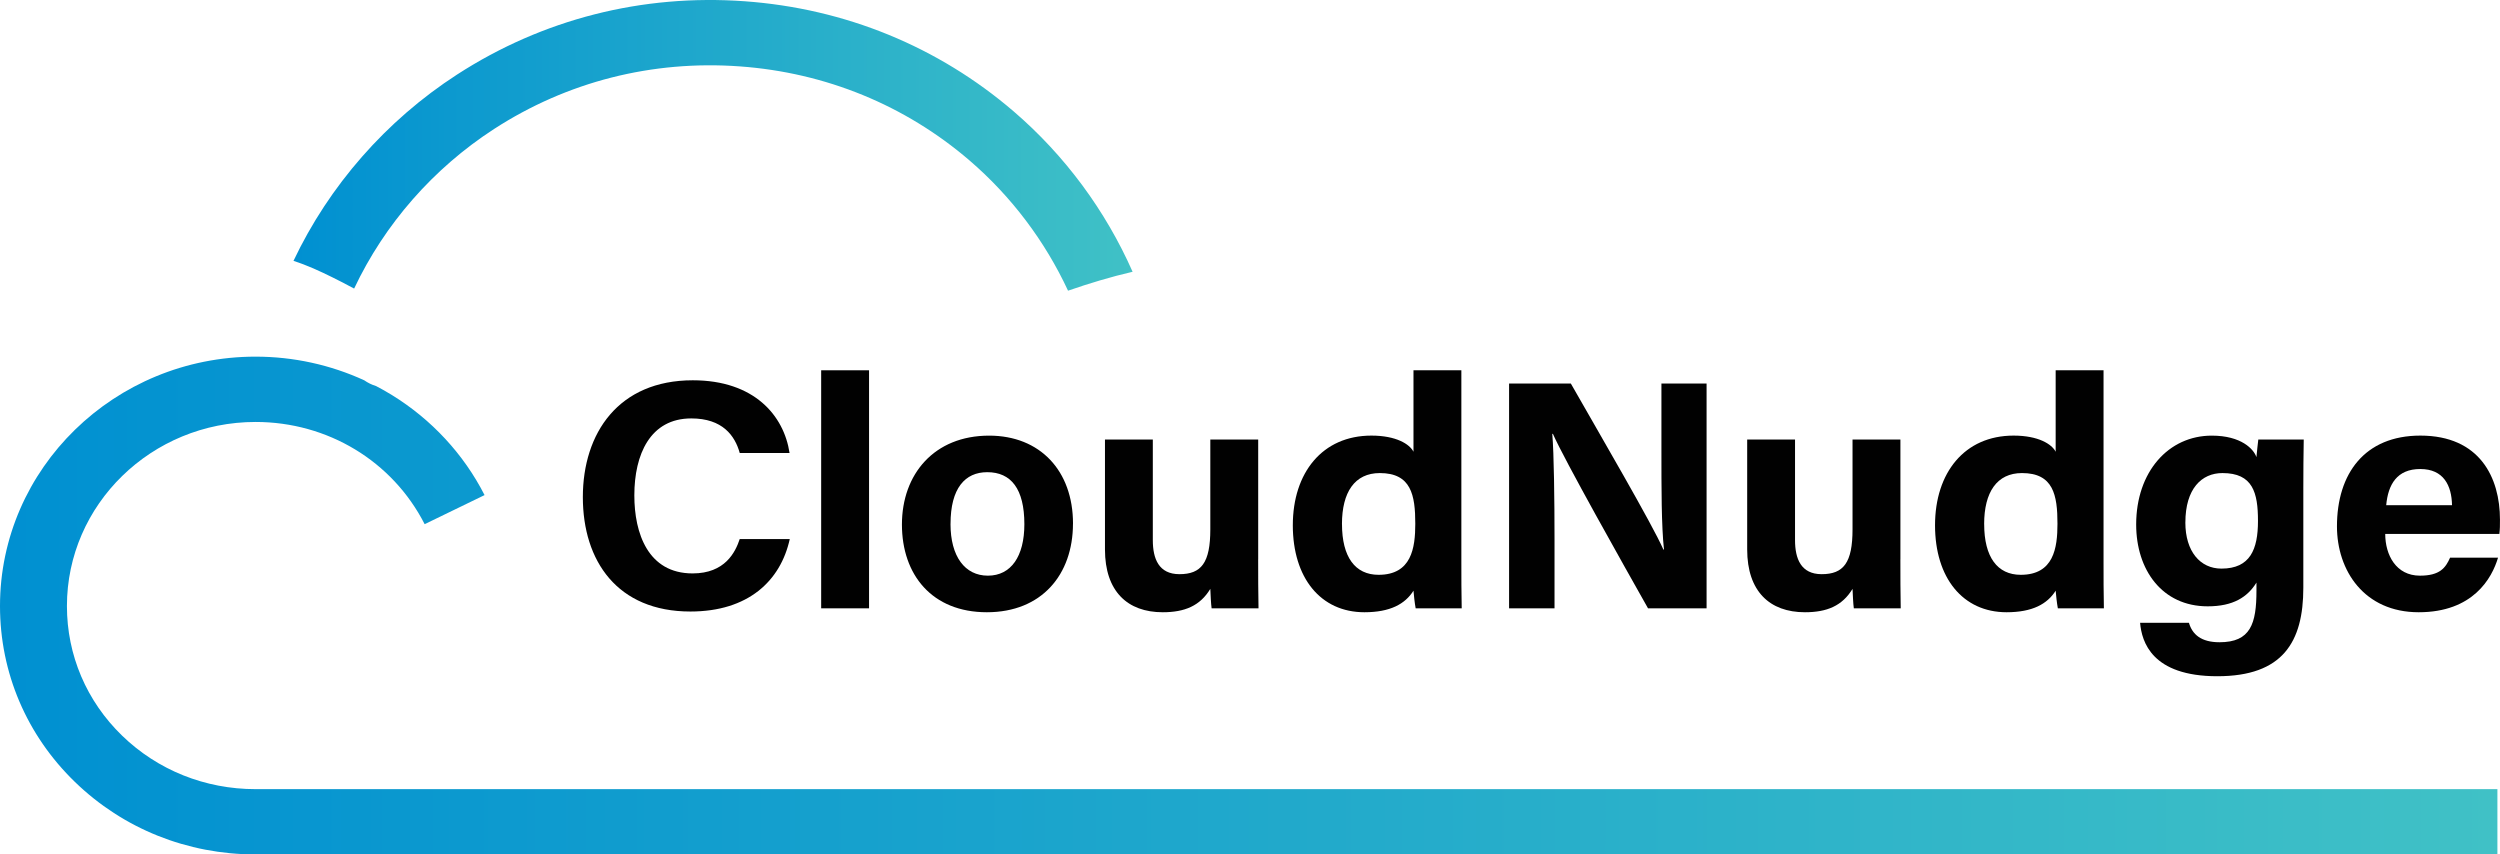 <svg width="79" height="27" viewBox="0 0 79 27" fill="none" xmlns="http://www.w3.org/2000/svg">
<g clip-path="url(#clip0_173_9917)">
<path d="M24.957 17.033C24.665 18.359 23.641 19.324 21.817 19.324C19.51 19.324 18.418 17.73 18.418 15.709C18.418 13.688 19.544 12.017 21.893 12.017C23.831 12.017 24.771 13.127 24.95 14.315H23.376C23.224 13.767 22.833 13.222 21.844 13.222C20.545 13.222 20.045 14.361 20.045 15.654C20.045 16.855 20.479 18.12 21.886 18.12C22.913 18.12 23.237 17.449 23.375 17.035H24.959L24.957 17.033Z" fill="#010101"/>
<path d="M25.949 19.223V11.701H27.462V19.223H25.949Z" fill="#010101"/>
<path d="M33.906 16.546C33.906 18.16 32.916 19.347 31.185 19.347C29.454 19.347 28.501 18.166 28.501 16.575C28.501 14.983 29.521 13.766 31.257 13.766C32.866 13.766 33.907 14.875 33.907 16.547L33.906 16.546ZM30.036 16.557C30.036 17.583 30.489 18.191 31.218 18.191C31.948 18.191 32.37 17.582 32.37 16.565C32.37 15.449 31.951 14.921 31.197 14.921C30.495 14.921 30.037 15.428 30.037 16.555L30.036 16.557Z" fill="#010101"/>
<path d="M39.758 17.674C39.758 18.188 39.759 18.747 39.769 19.223H38.287C38.266 19.081 38.255 18.795 38.246 18.608C37.923 19.143 37.439 19.347 36.742 19.347C35.628 19.347 34.917 18.686 34.917 17.364V13.89H36.429V17.068C36.429 17.656 36.616 18.144 37.271 18.144C37.961 18.144 38.246 17.785 38.246 16.728V13.89H39.759V17.674H39.758Z" fill="#010101"/>
<path d="M46.179 11.701V17.757C46.179 18.243 46.179 18.735 46.19 19.223H44.735C44.704 19.063 44.676 18.787 44.666 18.666C44.402 19.086 43.932 19.347 43.115 19.347C41.733 19.347 40.853 18.263 40.853 16.599C40.853 14.936 41.788 13.765 43.336 13.765C44.122 13.765 44.545 14.036 44.666 14.275V11.701H46.179ZM42.407 16.562C42.407 17.602 42.822 18.164 43.563 18.164C44.604 18.164 44.723 17.317 44.723 16.551C44.723 15.639 44.591 14.949 43.602 14.949C42.807 14.949 42.406 15.555 42.406 16.562H42.407Z" fill="#010101"/>
<path d="M47.687 19.223V12.119H49.638C50.547 13.714 52.227 16.591 52.562 17.365H52.582C52.5 16.624 52.501 15.39 52.501 14.225V12.12H53.928V19.224H52.078C51.295 17.837 49.433 14.531 49.072 13.71H49.052C49.105 14.332 49.123 15.791 49.123 17.063V19.224H47.687V19.223Z" fill="#010101"/>
<path d="M60.052 17.674C60.052 18.188 60.053 18.747 60.063 19.223H58.581C58.56 19.081 58.549 18.795 58.54 18.608C58.217 19.143 57.733 19.347 57.036 19.347C55.922 19.347 55.211 18.686 55.211 17.364V13.89H56.723V17.068C56.723 17.656 56.91 18.144 57.565 18.144C58.255 18.144 58.54 17.785 58.54 16.728V13.89H60.053V17.674H60.052Z" fill="#010101"/>
<path d="M66.472 11.701V17.757C66.472 18.243 66.472 18.735 66.483 19.223H65.028C64.997 19.063 64.969 18.787 64.959 18.666C64.695 19.086 64.225 19.347 63.408 19.347C62.026 19.347 61.147 18.263 61.147 16.599C61.147 14.936 62.081 13.765 63.629 13.765C64.415 13.765 64.838 14.036 64.959 14.275V11.701H66.472ZM62.7 16.562C62.7 17.602 63.115 18.164 63.856 18.164C64.897 18.164 65.016 17.317 65.016 16.551C65.016 15.639 64.884 14.949 63.895 14.949C63.1 14.949 62.699 15.555 62.699 16.562H62.7Z" fill="#010101"/>
<path d="M72.785 18.573C72.785 20.285 72.138 21.369 70.068 21.369C67.998 21.369 67.679 20.281 67.627 19.68H69.17C69.277 20.046 69.553 20.295 70.136 20.295C71.119 20.295 71.304 19.711 71.304 18.665V18.41C71.019 18.871 70.567 19.16 69.763 19.16C68.324 19.16 67.503 18.009 67.503 16.575C67.503 14.907 68.525 13.766 69.892 13.766C70.83 13.766 71.221 14.197 71.303 14.446C71.314 14.301 71.353 13.977 71.362 13.89H72.798C72.789 14.366 72.785 14.908 72.785 15.42V18.573ZM69.057 16.508C69.057 17.427 69.527 17.968 70.197 17.968C71.108 17.968 71.352 17.358 71.352 16.462C71.352 15.566 71.19 14.949 70.229 14.949C69.572 14.949 69.058 15.443 69.058 16.508H69.057Z" fill="#010101"/>
<path d="M75.373 16.872C75.374 17.539 75.716 18.191 76.47 18.191C77.1 18.191 77.28 17.944 77.423 17.622H78.938C78.744 18.275 78.147 19.347 76.43 19.347C74.712 19.347 73.848 18.033 73.848 16.634C73.848 14.961 74.728 13.765 76.483 13.765C78.361 13.765 78.999 15.091 78.999 16.422C78.999 16.603 78.999 16.72 78.98 16.872H75.373ZM77.484 15.965C77.473 15.344 77.219 14.821 76.481 14.821C75.744 14.821 75.464 15.309 75.404 15.965H77.483H77.484Z" fill="#010101"/>
<path d="M8.077 24.937C6.481 24.937 4.983 24.337 3.858 23.246C2.734 22.156 2.115 20.702 2.115 19.151C2.115 15.943 4.79 13.334 8.077 13.334C10.356 13.334 12.402 14.572 13.419 16.564L15.312 15.645C14.653 14.352 13.641 13.259 12.389 12.486C12.223 12.384 12.054 12.287 11.881 12.198C11.752 12.16 11.626 12.098 11.511 12.018C10.442 11.528 9.272 11.27 8.077 11.27C3.623 11.27 0 14.806 0 19.151C0 21.256 0.841 23.23 2.368 24.71C3.892 26.187 5.919 27 8.077 27H78.918V24.937H8.077Z" fill="url(#paint0_linear_173_9917)"/>
<path d="M33.749 9.186C34.419 8.954 35.097 8.749 35.79 8.588C34.938 6.659 33.651 4.91 32.028 3.517C29.644 1.472 26.708 0.27 23.534 0.04C20.292 -0.195 17.149 0.606 14.445 2.355C12.197 3.809 10.398 5.872 9.274 8.244C9.705 8.38 10.12 8.574 10.507 8.765C10.732 8.875 10.953 8.991 11.173 9.11C11.179 9.112 11.185 9.114 11.192 9.116C12.151 7.085 13.69 5.321 15.614 4.075C17.922 2.581 20.607 1.897 23.378 2.098C26.088 2.294 28.598 3.321 30.633 5.067C31.96 6.206 33.023 7.622 33.75 9.186H33.749Z" fill="url(#paint1_linear_173_9917)"/>
</g>
<defs>
<linearGradient id="paint0_linear_173_9917" x1="0" y1="19.135" x2="78.918" y2="19.135" gradientUnits="userSpaceOnUse">
<stop stop-color="#0090D1"/>
<stop offset="1" stop-color="#40C1C6"/>
</linearGradient>
<linearGradient id="paint1_linear_173_9917" x1="9.274" y1="4.592" x2="35.79" y2="4.592" gradientUnits="userSpaceOnUse">
<stop stop-color="#0090D1"/>
<stop offset="1" stop-color="#40C1C6"/>
</linearGradient>
<clipPath id="clip0_173_9917">
<rect width="79" height="27" fill="white"/>
</clipPath>
</defs>
</svg>
